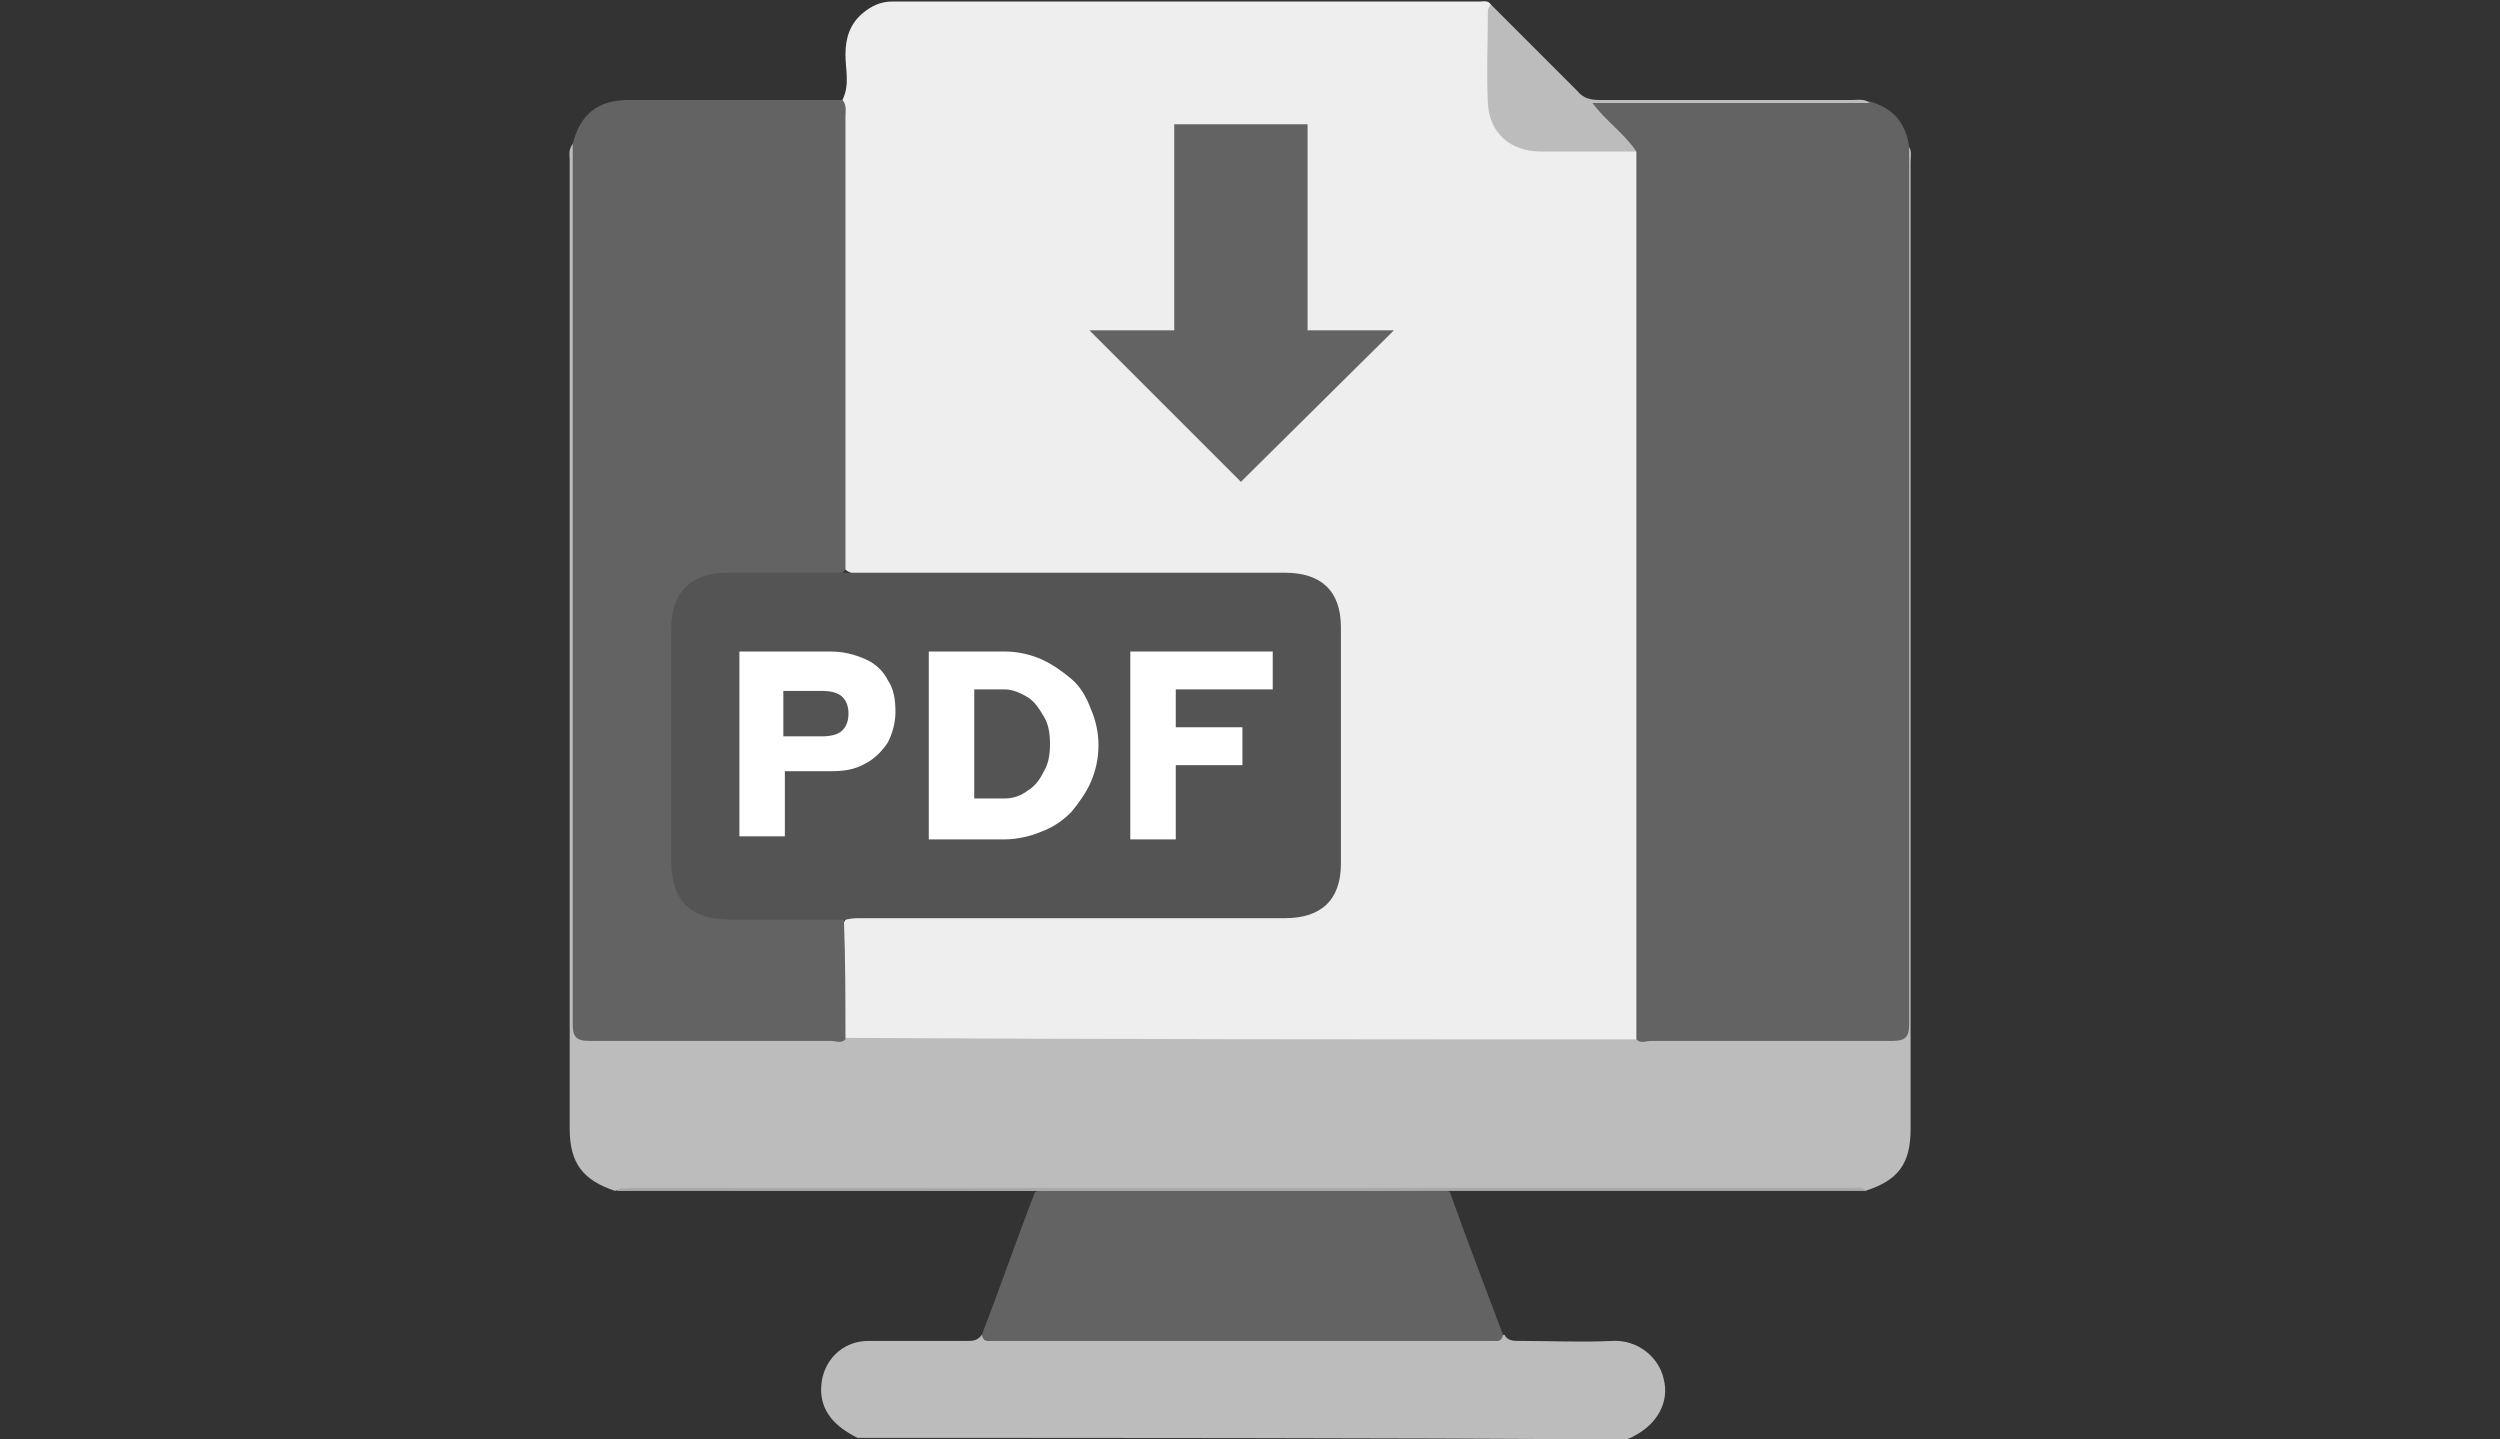 <?xml version="1.0" encoding="utf-8"?>
<!-- Generator: Adobe Illustrator 25.2.0, SVG Export Plug-In . SVG Version: 6.00 Build 0)  -->
<svg version="1.1" id="Layer_1" xmlns="http://www.w3.org/2000/svg" xmlns:xlink="http://www.w3.org/1999/xlink" x="0px" y="0px"
	 width="165px" height="95px" viewBox="0 0 165 95" style="enable-background:new 0 0 165 95;" xml:space="preserve">
<rect x="0" y="0" width="165" height="95" fill="#333333" stroke="none"/>
<style type="text/css">
	.st0{fill:#BCBCBC;}
	.st1{fill:#EEEEEE;}
	.st2{fill:#636363;}
	.st3{fill:#A9A9A9;}
	.st4{fill:#545454;}
	.st5{fill:#FFFFFF;}
</style>
<g>
	<path class="st0" d="M56.6,94.9c-1.4-0.7-2.5-1.7-2.4-3.4c0.1-1.7,1.4-3,3.1-3c2.2,0,4.3,0,6.5,0c0.4,0,0.7,0,1-0.4
		c1.4,0.1,2.7,0.1,4.1,0.1c9.1,0,18.2,0,27.3,0c1,0,2.1,0,3.1-0.1c0.2,0.4,0.6,0.4,1,0.4c2,0,4.1,0.1,6.1,0c1.7-0.1,3.1,1.1,3.4,2.5
		c0.4,1.5-0.4,3-2,3.8c-0.1,0.1-0.3,0.1-0.4,0.2C90.4,94.9,73.5,94.9,56.6,94.9z"/>
	<path class="st1" d="M55.6,6.6c0.5-1,0.2-2,0.2-3c0-1.1,0.3-2,1.1-2.7c0.6-0.5,1.2-0.8,2-0.8c12.9,0,25.8,0,38.8,0
		c0.2,0,0.5-0.1,0.7,0.2c0.2,1.5,0,3,0.1,4.5c0,0.5,0,1,0,1.6c0.1,2.1,1.3,3.2,3.4,3.3c1.7,0,3.3,0,5,0c0.5,0,0.9-0.1,1.3,0.3
		c0.2,0.4,0.2,0.9,0.2,1.4c0,18.6,0,37.2,0,55.9c0,0.5,0.1,1-0.2,1.4c-0.4,0.3-0.9,0.3-1.3,0.3c-16.6,0-33.1,0-49.7,0
		c-0.4,0-0.9,0-1.3-0.2c-0.2-0.3-0.3-0.6-0.3-1c0-2.1,0-4.1,0-6.2c0-0.3,0-0.6,0.2-0.9c0.5-0.4,1.1-0.3,1.7-0.3c8.8,0,17.6,0,26.5,0
		c0.7,0,1.4,0,2-0.2c1.4-0.4,2.2-1.4,2.2-2.8c0-5.5,0-11,0-16.6c0-1.4-1.1-2.6-2.5-2.8c-0.5-0.1-1-0.1-1.5-0.1c-8.9,0-17.8,0-26.7,0
		c-0.6,0-1.2,0.1-1.7-0.3c-0.3-0.4-0.2-0.9-0.2-1.3c0-9.7,0-19.4,0-29C55.5,7.1,55.5,6.9,55.6,6.6z"/>
	<path class="st2" d="M108,68.6c0-0.3,0-0.6,0-0.9c0-18.9,0-37.9,0-56.8c0-0.3,0-0.6,0-0.9c-1.1-0.6-1.9-1.6-2.7-2.5
		c-0.2-0.2-0.3-0.4-0.2-0.7c0.1-0.2,0.3-0.1,0.5-0.1c5.9,0,11.7,0,17.6,0c0.1,0,0.1,0,0.2,0c1.5,0.4,2.4,1.4,2.6,3
		c0.1,0.3,0,0.6,0,0.9c0,19,0,38.1,0,57.1c0,1.3,0,1.4-1.3,1.4c-5.1,0-10.3,0-15.4,0C108.8,69.1,108.3,69.3,108,68.6z"/>
	<path class="st0" d="M108,68.6c0.3,0.3,0.6,0.1,1,0.1c5.3,0,10.6,0,15.9,0c0.9,0,1.1-0.3,1.1-1.1c0-19,0-37.9,0-56.9
		c0-0.3,0-0.7,0-1c0.2,0.3,0.1,0.7,0.1,1c0,21.3,0,42.5,0,63.8c0,2.3-0.8,3.4-3,4.1c-0.2-0.1-0.4-0.1-0.5-0.1
		c-8.8,0-17.6-0.2-26.5,0c-8.9,0.2-17.9,0.2-26.8,0.1c-9.2-0.1-18.4,0-27.5-0.1c-0.4,0-0.8-0.1-1.2,0.1c-2.1-0.7-3-1.8-3-4.1
		c0-21.3,0-42.6,0-63.9c0-0.4-0.1-0.7,0.2-1.1c0.5,0.5,0.3,1,0.3,1.6c0,7.2,0,14.5,0,21.7c0,11.2,0,22.3,0,33.5c0,0.2,0,0.5,0,0.7
		c0,1.4,0.1,1.4,1.4,1.4c5,0,10,0,15.1,0c0.4,0,0.8,0,1.2,0.1C73.2,68.6,90.6,68.6,108,68.6z"/>
	<path class="st2" d="M55.8,68.6c-0.3,0.3-0.6,0.1-1,0.1c-5.3,0-10.6,0-15.9,0c-0.9,0-1.1-0.3-1.1-1.1c0-19.2,0-38.3,0-57.5
		c0-0.2,0-0.4,0-0.6c0.5-2,1.7-2.9,3.7-2.9c4.7,0,9.4,0,14.1,0c0.3,0.3,0.2,0.8,0.2,1.1c0,10,0,19.9,0,29.9C55.4,38.1,55,38,54.5,38
		c-2.1,0-4.2,0-6.3,0c-2.4,0-3.6,1.2-3.6,3.6c0,5,0,10,0,15.1c0,2.5,1.1,3.7,3.6,3.7c2.1,0,4.1,0,6.2,0c0.5,0,0.9-0.1,1.3,0.3
		C55.8,63.3,55.8,66,55.8,68.6z"/>
	<path class="st2" d="M99.2,88.1c-0.1,0.5-0.4,0.4-0.7,0.4c-11,0-22,0-33,0c-0.3,0-0.6,0.1-0.7-0.4c1.2-3.1,2.3-6.3,3.5-9.4
		c0.3-0.2,0.5-0.1,0.8-0.1c8.6,0,17.2,0,25.8,0c0.3,0,0.6-0.1,0.8,0.1C96.8,81.8,98,84.9,99.2,88.1z"/>
	<path class="st0" d="M123.4,6.8c-6.1,0-12.1,0-18.3,0c0.9,1.2,2.1,2,2.9,3.2c-2.1,0-4.2,0-6.3,0c-2,0-3.4-1.2-3.5-3.2
		c-0.1-2,0-4.1,0-6.1c0-0.1,0.1-0.3,0.2-0.4c1.9,1.9,3.8,3.8,5.7,5.7c0.4,0.5,0.9,0.6,1.5,0.6c5.5,0,11.1,0,16.6,0
		C122.6,6.6,123.1,6.5,123.4,6.8z"/>
	<path class="st3" d="M95.7,78.6c-9.2,0-18.3,0-27.5,0c-8.5,0-16.9,0-25.4,0c-0.4,0-0.8,0-1.2,0c-0.1,0-0.1-0.1-0.1-0.1
		c0,0,0-0.1,0.1-0.1c26.9,0,53.8,0,80.7,0c0.3,0,0.6-0.1,0.9,0.2c-4.9,0-9.7,0-14.6,0C104.3,78.6,100,78.6,95.7,78.6z"/>
	<path class="st3" d="M41.6,78.4c0,0.1,0,0.1,0,0.2c-0.3,0-0.6,0-0.9,0C40.9,78.3,41.3,78.5,41.6,78.4z"/>
	<path class="st4" d="M55.8,60.7c-2.5,0-5,0-7.5,0c-2.7,0-4-1.2-4-3.9c0-5.1,0-10.2,0-15.3c0-2.4,1.3-3.7,3.7-3.7c2.6,0,5.2,0,7.8,0
		c5,0,10,0,15,0c4.7,0,9.3,0,14,0c2.4,0,3.7,1.2,3.7,3.6c0,5.2,0,10.4,0,15.6c0,2.4-1.3,3.6-3.7,3.6c-9.3,0-18.6,0-27.9,0
		C56.5,60.6,56.2,60.6,55.8,60.7z"/>
	<g>
		<path class="st5" d="M48.8,55.3V43h6c0.9,0,1.6,0.2,2.3,0.5s1.2,0.8,1.5,1.4c0.4,0.6,0.5,1.3,0.5,2.1c0,0.7-0.2,1.4-0.5,2
			c-0.4,0.6-0.9,1.1-1.5,1.4c-0.7,0.4-1.4,0.5-2.3,0.5h-3v4.3H48.8z M51.8,48.6h2.4c0.6,0,1.1-0.1,1.4-0.4c0.3-0.3,0.4-0.7,0.4-1.1
			c0-0.4-0.1-0.8-0.4-1.1c-0.3-0.3-0.8-0.4-1.4-0.4h-2.5V48.6z"/>
		<path class="st5" d="M61.3,55.3V43h5c0.9,0,1.7,0.2,2.4,0.5c0.7,0.3,1.4,0.8,2,1.3s1,1.2,1.3,2c0.3,0.7,0.5,1.5,0.5,2.4
			c0,0.9-0.2,1.7-0.5,2.4c-0.3,0.7-0.8,1.4-1.3,2c-0.6,0.6-1.2,1-2,1.3c-0.7,0.3-1.6,0.5-2.4,0.5H61.3z M64.3,52.7h2
			c0.6,0,1.1-0.2,1.5-0.5c0.5-0.3,0.8-0.7,1.1-1.3c0.3-0.5,0.4-1.1,0.4-1.8c0-0.7-0.1-1.3-0.4-1.8c-0.3-0.5-0.6-1-1.1-1.3
			c-0.5-0.3-1-0.5-1.5-0.5h-2V52.7z"/>
		<path class="st5" d="M74.6,55.3V43H84v2.5h-6.4V48h4.4v2.5h-4.4v4.9H74.6z"/>
	</g>
	<polygon class="st2" points="86.3,21.8 86.3,8.2 77.5,8.2 77.5,21.8 71.9,21.8 81.9,31.8 92,21.8 	"/>
</g>
</svg>
